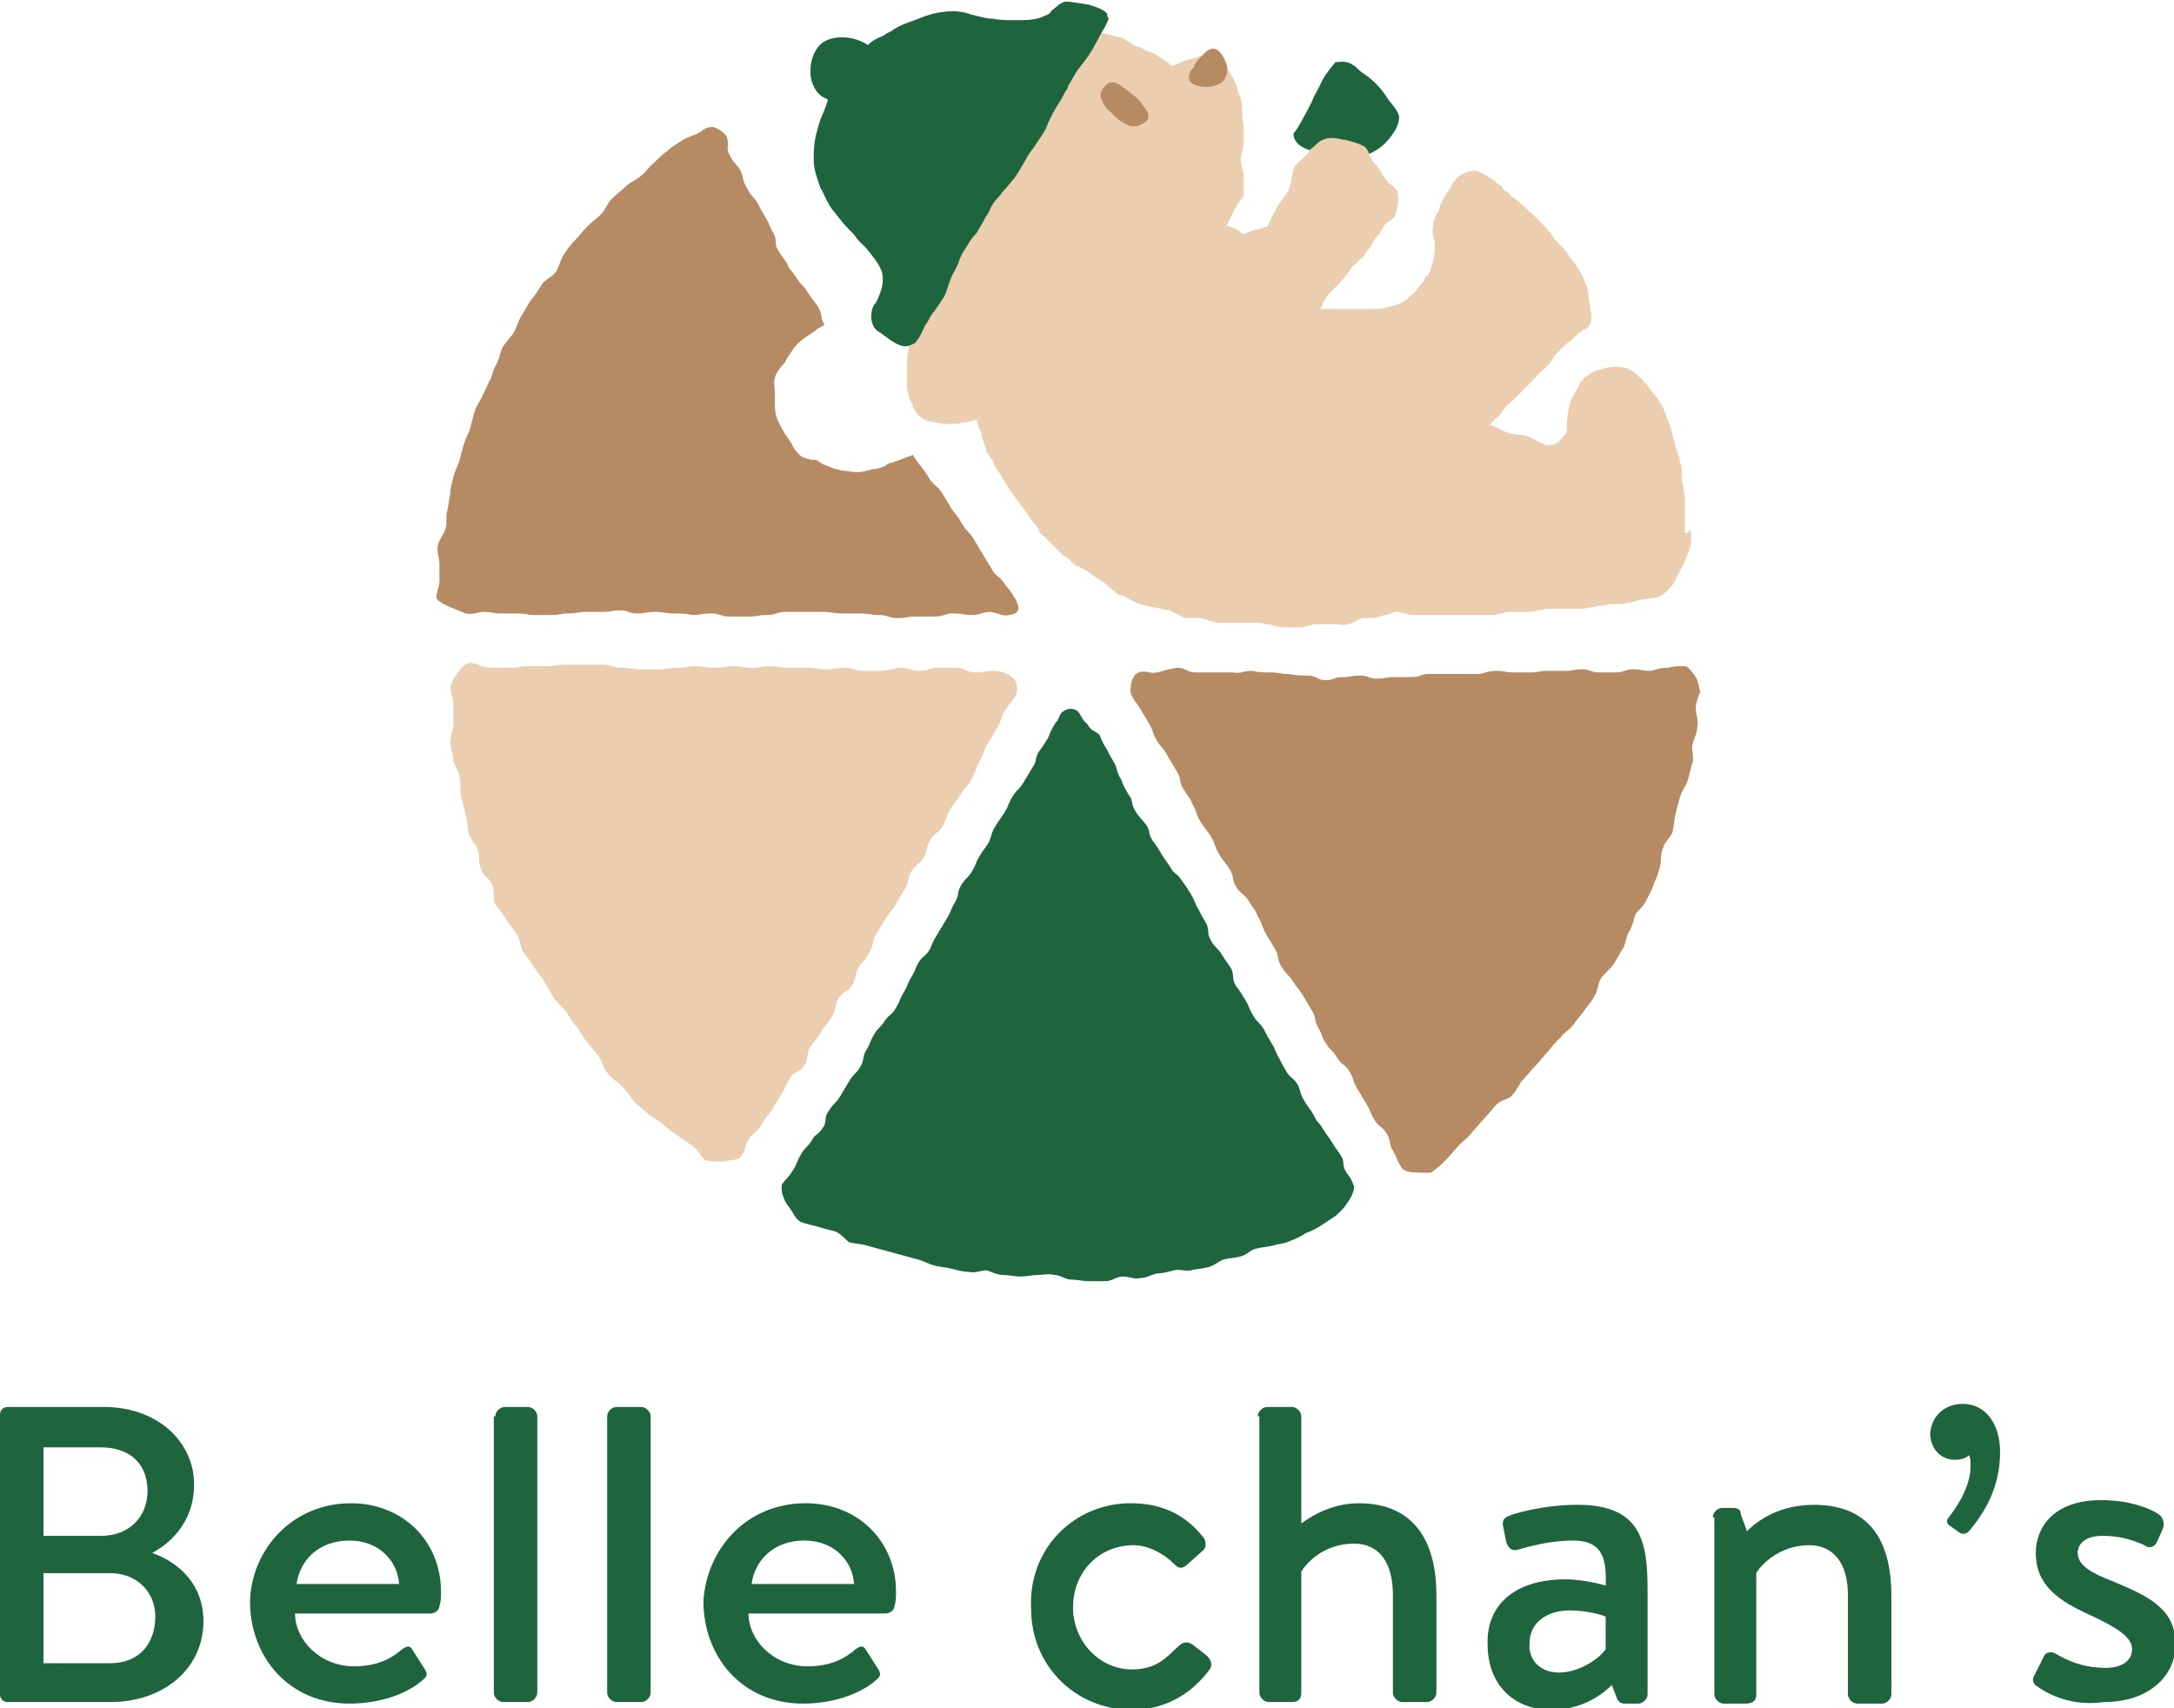 <?xml version="1.0" encoding="utf-8"?>
<!-- Generator: Adobe Illustrator 26.0.3, SVG Export Plug-In . SVG Version: 6.00 Build 0)  -->
<svg version="1.1" id="レイヤー_1" xmlns="http://www.w3.org/2000/svg" xmlns:xlink="http://www.w3.org/1999/xlink" x="0px"
	 y="0px" viewBox="0 0 140 110" style="enable-background:new 0 0 140 110;" xml:space="preserve">
<style type="text/css">
	.st0{fill:#1E643D;}
	.st1{fill:#EBCEB0;}
	.st2{fill:#B68A62;}
</style>
<g>
	<g>
		<path class="st0" d="M9.8,100c1.7,0.6,3.3,2,3.3,4.4c0,3-2.5,5.2-6,5.2H0.5c-0.3,0-0.5-0.2-0.5-0.5V91.1c0-0.3,0.2-0.5,0.5-0.5
			h6.2c3.4,0,5.8,2.2,5.8,5C12.5,97.7,11.3,99.2,9.8,100L9.8,100z M7.1,107.1c1.9,0,2.9-1.3,2.9-3c0-1.7-1.3-2.8-2.9-2.8H2.8v5.8
			H7.1z M6.5,98.9c1.8,0,3-1.2,3-2.9c0-1.8-1.2-2.8-3-2.8H2.8v5.7H6.5z"/>
		<path class="st0" d="M22.6,96.8c3.3,0,5.8,2.4,5.8,5.7c0,0.2,0,0.7-0.1,0.9c0,0.3-0.3,0.5-0.6,0.5H19c0,1.7,1.6,3.4,3.8,3.4
			c1.5,0,2.4-0.5,3.1-1.1c0.3-0.2,0.5-0.3,0.7,0.1l0.7,1.1c0.2,0.3,0.3,0.5-0.1,0.8c-0.9,0.8-2.6,1.5-4.7,1.5c-3.9,0-6.4-3-6.4-6.6
			C16.2,99.8,18.8,96.8,22.6,96.8z M25.7,102c-0.1-1.5-1.3-2.8-3.2-2.8c-2,0-3.2,1.3-3.4,2.8H25.7z"/>
		<path class="st0" d="M31.9,91.2c0-0.3,0.3-0.6,0.6-0.6H34c0.3,0,0.6,0.3,0.6,0.6V109c0,0.3-0.3,0.6-0.6,0.6h-1.6
			c-0.3,0-0.6-0.3-0.6-0.6V91.2z"/>
		<path class="st0" d="M39.1,91.2c0-0.3,0.3-0.6,0.6-0.6h1.6c0.3,0,0.6,0.3,0.6,0.6V109c0,0.3-0.3,0.6-0.6,0.6h-1.6
			c-0.3,0-0.6-0.3-0.6-0.6V91.2z"/>
		<path class="st0" d="M51.9,96.8c3.3,0,5.8,2.4,5.8,5.7c0,0.2,0,0.7-0.1,0.9c0,0.3-0.3,0.5-0.6,0.5h-8.8c0,1.7,1.6,3.4,3.8,3.4
			c1.5,0,2.4-0.5,3.1-1.1c0.3-0.2,0.5-0.3,0.7,0.1l0.7,1.1c0.2,0.3,0.3,0.5-0.1,0.8c-0.9,0.8-2.6,1.5-4.7,1.5c-3.9,0-6.4-3-6.4-6.6
			C45.5,99.8,48,96.8,51.9,96.8z M55,102c-0.1-1.5-1.3-2.8-3.2-2.8c-2,0-3.2,1.3-3.4,2.8H55z"/>
		<path class="st0" d="M72.8,96.8c2,0,3.5,0.7,4.7,2.2c0.2,0.3,0.2,0.7-0.1,0.9l-1,0.9c-0.4,0.3-0.6,0.1-0.8-0.1
			c-0.6-0.6-1.6-1.2-2.6-1.2c-2.2,0-3.9,1.7-3.9,4c0,2.2,1.7,4,3.8,4c1.7,0,2.3-0.9,3-1.5c0.3-0.3,0.6-0.3,0.9-0.1l0.9,0.7
			c0.3,0.3,0.4,0.6,0.2,0.9c-1.1,1.5-2.8,2.6-5,2.6c-3.6,0-6.5-2.8-6.5-6.5C66.2,99.7,69.2,96.8,72.8,96.8z"/>
		<path class="st0" d="M81,91.2c0-0.3,0.3-0.6,0.6-0.6h1.6c0.3,0,0.6,0.3,0.6,0.6v6.9c0.3-0.2,1.7-1.3,3.7-1.3c3.6,0,5,2.5,5,5.9
			v6.3c0,0.3-0.3,0.6-0.6,0.6h-1.6c-0.3,0-0.6-0.3-0.6-0.6v-6.3c0-2.1-0.9-3.3-2.5-3.3c-2,0-3.1,1.3-3.4,1.8v7.8
			c0,0.4-0.2,0.6-0.6,0.6h-1.5c-0.3,0-0.6-0.3-0.6-0.6V91.2z"/>
		<path class="st0" d="M100.8,101.7c1.3,0,2.6,0.4,2.6,0.4c0.1-2-0.4-2.9-2.1-2.9c-1.5,0-2.9,0.4-3.6,0.6c-0.4,0.1-0.6-0.2-0.7-0.5
			l-0.2-1c-0.1-0.4,0.1-0.6,0.4-0.7c0.2-0.1,2.1-0.7,4.4-0.7c4.1,0,4.5,2.4,4.5,5.5v6.7c0,0.3-0.3,0.6-0.6,0.6h-0.9
			c-0.2,0-0.4-0.1-0.5-0.4l-0.3-0.8c-0.7,0.7-2,1.6-3.9,1.6c-2.4,0-4.1-1.6-4.1-4.2C95.7,103.4,97.5,101.7,100.8,101.7z
			 M100.4,107.7c1.3,0,2.6-0.9,3-1.5v-2.1c-0.2-0.1-1.2-0.4-2.3-0.4c-1.5,0-2.6,0.8-2.6,2.1C98.4,106.8,99.1,107.7,100.4,107.7z"/>
		<path class="st0" d="M110.3,97.7c0-0.3,0.3-0.6,0.6-0.6h0.7c0.3,0,0.5,0.1,0.5,0.4l0.4,1.1c0.3-0.3,1.7-1.7,4.3-1.7
			c3.9,0,5,2.7,5,5.9v6.3c0,0.3-0.3,0.6-0.6,0.6h-1.6c-0.3,0-0.6-0.3-0.6-0.6v-6.4c0-2-0.9-3.2-2.5-3.2c-2,0-3.2,1.4-3.4,1.8v7.8
			c0,0.4-0.2,0.6-0.7,0.6h-1.4c-0.3,0-0.6-0.3-0.6-0.6V97.7z"/>
		<path class="st0" d="M126.4,90.4c1.4,0,2.4,1.2,2.4,3.1c0,2.3-1,3.9-2,5.1c-0.2,0.2-0.4,0.2-0.6,0.1l-0.7-0.5
			c-0.2-0.2-0.1-0.4,0-0.5c0.7-0.9,1.4-2.1,1.4-3.3c0-0.3,0-0.5-0.1-0.7c-0.2,0.2-0.5,0.3-0.9,0.3c-1,0-1.6-0.8-1.6-1.7
			C124.4,91.1,125.3,90.4,126.4,90.4z"/>
		<path class="st0" d="M131.2,108.6c-0.2-0.1-0.4-0.4-0.2-0.7l0.6-1.2c0.1-0.3,0.5-0.4,0.8-0.2c0.7,0.4,1.7,0.9,3.2,0.9
			c1.1,0,1.7-0.5,1.7-1.2c0-0.8-1-1.4-2.7-2.2c-2-0.9-3.5-1.9-3.5-4c0-1.6,1.1-3.4,4.2-3.4c1.8,0,3.1,0.5,3.7,0.9
			c0.3,0.2,0.4,0.6,0.3,0.9l-0.4,0.9c-0.2,0.4-0.6,0.4-0.8,0.2c-0.9-0.4-1.7-0.6-2.7-0.6c-1.1,0-1.6,0.5-1.6,1.1
			c0,0.8,0.9,1.3,2.2,1.8c2.4,1,4.1,1.8,4.1,4.1c0,2-1.7,3.7-4.6,3.7C133.4,109.9,131.9,109.1,131.2,108.6z"/>
	</g>
	<g>
		<path class="st0" d="M89.4,6.4c-0.1-0.1-0.1-0.2-0.2-0.3c-0.2-0.3-0.7-0.9-1.3-1.3c-0.3-0.2-0.4-0.3-0.6-0.5
			C87,4.1,86.8,3.9,86.1,4l-0.1,0l0,0c-0.5,0.6-0.8,1-1,1.5c-0.2,0.4-0.4,0.7-0.5,1c-0.1,0.2-0.2,0.4-0.3,0.6
			c-0.3,0.5-0.5,1-0.9,1.5l0,0l0,0.1c0.1,0.8,1.1,1,1.8,1.2l0.1,0c0.5,0.1,1.1,0.2,1.7,0.2c0.2,0,0.3,0,0.5,0c0.8-0.1,1.5-0.5,2-1.1
			c0.5-0.6,0.7-1,0.7-1.5C90,7.1,89.7,6.8,89.4,6.4z"/>
		<path class="st0" d="M70,46.6c-0.3-0.2-0.4-0.6-0.6-0.8c-0.4-0.3-0.8-0.1-0.9,0c-0.3,0.1-0.3,0.6-0.5,0.7c-0.3,0.5-0.3,0.5-0.5,1
			c-0.3,0.5-0.3,0.5-0.6,0.9c-0.3,0.5-0.1,0.6-0.4,1c-0.3,0.5-0.3,0.5-0.6,1c-0.3,0.5-0.4,0.4-0.7,0.9c-0.3,0.5-0.2,0.5-0.5,1
			c-0.3,0.5-0.3,0.4-0.6,0.9c-0.3,0.5-0.2,0.5-0.4,1c-0.3,0.5-0.3,0.4-0.6,0.9c-0.3,0.5-0.2,0.5-0.5,1c-0.3,0.5-0.4,0.4-0.7,0.9
			c-0.3,0.5-0.1,0.6-0.4,1.1c-0.3,0.5-0.2,0.5-0.5,1c-0.3,0.5-0.3,0.5-0.6,1c-0.3,0.5-0.3,0.5-0.5,1c-0.3,0.5-0.4,0.4-0.7,0.8
			c-0.3,0.5-0.2,0.5-0.5,1c-0.3,0.5-0.2,0.5-0.5,1c-0.3,0.5-0.2,0.5-0.5,1c-0.3,0.5-0.4,0.4-0.7,0.8c-0.3,0.5-0.4,0.4-0.7,0.9
			c-0.3,0.5-0.2,0.5-0.5,1c-0.3,0.5-0.1,0.6-0.4,1.1c-0.3,0.5-0.4,0.4-0.7,0.9c-0.3,0.5-0.3,0.5-0.6,1c-0.3,0.5-0.4,0.4-0.7,0.9
			C53,72,53.3,72.2,53,72.6c-0.3,0.5-0.5,0.4-0.7,0.8c-0.3,0.5-0.4,0.4-0.7,0.9c-0.3,0.5-0.2,0.5-0.5,1c-0.3,0.5-0.3,0.4-0.7,0.9
			c-0.1,0.1-0.1,0.6,0.1,1c0.1,0.3,0.3,0.5,0.5,0.8c0.2,0.4,0.4,0.6,0.6,0.7c0.3,0.1,0.7,0.2,1.1,0.3c0.3,0.1,0.7,0.2,1.1,0.3
			c0.3,0.1,0.6,0.5,0.9,0.7c0.4,0.1,0.8,0.1,1.1,0.2c0.4,0.1,0.7,0.2,1.1,0.3c0.4,0.1,0.7,0.2,1.1,0.3c0.4,0.1,0.7,0.2,1.1,0.3
			c0.4,0.1,0.7,0.3,1.1,0.4c0.4,0.1,0.7,0.1,1.1,0.2c0.4,0.1,0.7,0.2,1.1,0.2c0.4,0.1,0.8-0.1,1.1-0.1c0.4,0.1,0.7,0.3,1.1,0.3
			c0.4,0,0.7,0.1,1.1,0.1c0.4,0,0.8-0.1,1.1-0.1c0.4,0,0.7-0.1,1.1,0c0.4,0,0.7,0.3,1.1,0.3c0.4,0,0.7,0.1,1.1,0.1
			c0.4,0,0.7,0,1.1,0c0.4,0,0.7-0.3,1.1-0.3c0.4,0,0.8,0.2,1.1,0.1c0.4,0,0.7-0.2,1.1-0.3c0.4,0,0.7-0.1,1.1-0.2
			c0.4-0.1,0.8,0.1,1.1,0c0.4-0.1,0.7-0.1,1.1-0.2c0.4-0.1,0.7-0.4,1-0.5c0.4-0.1,0.8-0.1,1.1-0.2c0.4-0.1,0.6-0.4,1-0.5
			c0.4-0.1,0.7-0.1,1.1-0.2c0.3-0.1,0.7-0.1,1.1-0.3c0.3-0.1,0.7-0.3,1-0.5c0.3-0.1,0.7-0.3,1-0.5c0.3-0.2,0.6-0.4,0.9-0.6
			c0.1-0.1,0.5-0.4,0.8-0.9c0.3-0.4,0.4-0.8,0.4-1c-0.2-0.5-0.2-0.5-0.5-0.9c-0.3-0.5-0.1-0.6-0.3-1c-0.3-0.5-0.3-0.4-0.6-0.9
			c-0.3-0.5-0.3-0.4-0.6-0.9c-0.3-0.5-0.4-0.4-0.6-0.9c-0.3-0.5-0.3-0.4-0.6-0.9c-0.3-0.5-0.2-0.5-0.4-1c-0.3-0.5-0.4-0.4-0.7-0.8
			c-0.3-0.5-0.3-0.5-0.5-0.9c-0.3-0.5-0.2-0.5-0.5-1c-0.3-0.5-0.3-0.5-0.5-0.9c-0.3-0.5-0.4-0.4-0.7-0.9c-0.3-0.5-0.2-0.5-0.5-1
			c-0.3-0.5-0.3-0.5-0.6-0.9c-0.3-0.5-0.1-0.6-0.3-1.1c-0.3-0.5-0.3-0.4-0.6-0.9c-0.3-0.5-0.4-0.4-0.7-0.9c-0.3-0.5-0.1-0.6-0.3-1.1
			c-0.3-0.5-0.3-0.5-0.5-0.9c-0.3-0.5-0.2-0.5-0.5-1c-0.3-0.5-0.3-0.5-0.6-0.9c-0.3-0.5-0.5-0.4-0.7-0.8c-0.3-0.5-0.3-0.4-0.6-0.9
			c-0.3-0.5-0.3-0.5-0.6-0.9c-0.3-0.5-0.1-0.6-0.4-1s-0.4-0.4-0.7-0.9c-0.3-0.5-0.1-0.6-0.4-1c-0.3-0.5-0.3-0.5-0.5-1
			c-0.3-0.5-0.2-0.5-0.4-1c-0.3-0.5-0.3-0.5-0.5-0.9c-0.3-0.5-0.3-0.5-0.5-1C70.4,47,70.3,47.1,70,46.6z"/>
		<path class="st1" d="M64,43.2c-0.6,0-0.6,0.1-1.2,0.1c-0.6,0-0.6-0.3-1.2-0.3c-0.6,0-0.6,0-1.2,0c-0.6,0-0.6,0.2-1.2,0.2
			c-0.6,0-0.6-0.2-1.2-0.2c-0.6,0-0.6,0.2-1.2,0.2c-0.6,0-0.6,0-1.2,0c-0.6,0-0.6-0.2-1.2-0.2c-0.6,0-0.6,0.1-1.2,0.1
			c-0.6,0-0.6-0.1-1.2-0.1c-0.6,0-0.6,0-1.2,0c-0.6,0-0.6-0.1-1.2-0.1c-0.6,0-0.6,0.1-1.2,0.1c-0.6,0-0.6-0.1-1.2-0.1
			c-0.6,0-0.6,0.1-1.2,0.1c-0.6,0-0.6-0.1-1.2-0.1c-0.6,0-0.6,0.1-1.2,0.1c-0.6,0-0.6,0.1-1.2,0.1c-0.6,0-0.6,0-1.2,0
			c-0.6,0-0.6-0.1-1.2-0.1c-0.6,0-0.6-0.2-1.2-0.2c-0.6,0-0.6,0-1.2,0c-0.6,0-0.6,0-1.2,0c-0.6,0-0.6,0.1-1.2,0.1
			c-0.6,0-0.6,0-1.2,0c-0.6,0-0.6,0.1-1.2,0.1c-0.6,0-0.6,0-1.2,0c-0.6,0-0.6-0.2-1.2-0.3c-0.3-0.1-0.7,0.3-0.9,0.6
			c-0.3,0.3-0.4,0.7-0.5,0.9c0,0.4,0.2,0.8,0.2,1.2c0,0.4,0,0.8,0,1.2c0,0.4-0.2,0.8-0.2,1.2c0,0.4,0.2,0.8,0.2,1.2
			c0.1,0.4,0.4,0.7,0.4,1.1c0.1,0.4,0,0.8,0.1,1.2c0.1,0.4,0.2,0.8,0.3,1.2c0.1,0.4,0.1,0.8,0.2,1.2c0.1,0.4,0.5,0.7,0.6,1.1
			c0.1,0.4,0,0.8,0.2,1.2c0.1,0.4,0.6,0.6,0.7,1c0.2,0.4,0,0.9,0.2,1.2c0.2,0.4,0.5,0.6,0.7,1c0.2,0.3,0.5,0.7,0.7,1
			c0.2,0.3,0.2,0.8,0.4,1.1c0.2,0.3,0.5,0.6,0.7,1c0.2,0.3,0.5,0.6,0.7,1c0.2,0.3,0.4,0.7,0.6,1c0.2,0.3,0.6,0.6,0.8,0.9
			c0.2,0.3,0.4,0.7,0.7,1c0.2,0.3,0.4,0.7,0.7,1c0.2,0.3,0.5,0.6,0.7,0.9c0.2,0.3,0.3,0.8,0.6,1.1c0.3,0.3,0.6,0.5,0.9,0.8
			c0.3,0.3,0.5,0.6,0.7,0.9c0.3,0.3,0.6,0.5,0.9,0.8c0.3,0.3,0.7,0.4,1,0.7c0.3,0.3,0.6,0.5,0.9,0.7c0.3,0.2,0.6,0.4,1,0.7
			c0.3,0.2,0.5,0.6,0.8,0.9c0.2,0.1,0.7,0.1,1.1,0.1c0.5-0.1,1.1-0.1,1.2-0.3c0.4-0.5,0.2-0.6,0.5-1.1c0.3-0.5,0.5-0.4,0.8-0.9
			c0.3-0.5,0.3-0.5,0.7-1c0.3-0.5,0.3-0.5,0.6-1c0.3-0.5,0.3-0.6,0.6-1.1c0.3-0.5,0.6-0.3,0.9-0.8c0.3-0.5,0.1-0.7,0.4-1.2
			c0.3-0.5,0.4-0.4,0.7-1c0.3-0.5,0.4-0.4,0.7-1c0.3-0.5,0.1-0.6,0.4-1.1c0.3-0.5,0.6-0.4,0.9-0.9c0.3-0.5,0.1-0.6,0.4-1.1
			c0.3-0.5,0.4-0.4,0.7-1c0.3-0.5,0.1-0.6,0.4-1.1c0.3-0.5,0.3-0.5,0.6-1c0.3-0.5,0.4-0.5,0.7-1c0.3-0.5,0.3-0.5,0.6-1
			c0.3-0.5,0.1-0.6,0.4-1.1c0.3-0.5,0.5-0.4,0.8-0.9c0.3-0.5,0.1-0.6,0.4-1.1c0.3-0.5,0.5-0.4,0.8-0.9c0.3-0.5,0.2-0.6,0.5-1.1
			c0.3-0.5,0.4-0.5,0.7-1c0.3-0.5,0.4-0.4,0.7-1c0.3-0.5,0.2-0.6,0.5-1.1c0.3-0.5,0.2-0.6,0.5-1.1c0.3-0.5,0.3-0.5,0.6-1
			c0.3-0.5,0.2-0.6,0.5-1.1s0.4-0.5,0.7-1c0.2-0.4,0.1-0.8-0.1-1.1C64.8,43.3,64.4,43.2,64,43.2z"/>
		<path class="st2" d="M74,43.3c-0.3-0.1-0.8-0.1-1,0.3c-0.2,0.3-0.2,0.7-0.2,1c0.2,0.5,0.3,0.5,0.6,1c0.3,0.5,0.3,0.5,0.6,1
			c0.3,0.5,0.2,0.6,0.5,1.1c0.3,0.5,0.4,0.4,0.7,1c0.3,0.5,0.3,0.5,0.6,1c0.3,0.5,0.1,0.6,0.4,1.1c0.3,0.5,0.4,0.5,0.6,1
			c0.3,0.5,0.2,0.6,0.5,1.1c0.3,0.5,0.4,0.5,0.7,1c0.3,0.5,0.2,0.6,0.5,1.1c0.3,0.5,0.4,0.5,0.7,1c0.3,0.5,0.1,0.6,0.4,1.1
			c0.3,0.5,0.5,0.4,0.8,0.9c0.3,0.5,0.4,0.5,0.6,1c0.3,0.5,0.2,0.5,0.5,1.1c0.3,0.5,0.3,0.5,0.6,1s0.1,0.6,0.4,1.1
			c0.3,0.5,0.4,0.5,0.7,0.9c0.3,0.5,0.4,0.5,0.7,1c0.3,0.5,0.3,0.5,0.6,1c0.3,0.5,0.1,0.6,0.4,1.1c0.3,0.5,0.2,0.6,0.5,1
			c0.3,0.5,0.4,0.4,0.7,0.9c0.3,0.5,0.5,0.4,0.8,0.9c0.3,0.5,0.2,0.6,0.5,1.1c0.3,0.5,0.3,0.5,0.6,1c0.3,0.5,0.2,0.5,0.5,1
			c0.3,0.5,0.5,0.4,0.8,0.9c0.3,0.5,0.1,0.6,0.4,1.1s0.2,0.5,0.5,1c0.1,0.3,0.6,0.4,1,0.4c0.4,0,1,0.1,1.1-0.1
			c0.3-0.2,0.6-0.5,0.9-0.8c0.3-0.3,0.5-0.6,0.8-0.9c0.3-0.3,0.6-0.5,0.8-0.8c0.3-0.3,0.5-0.6,0.8-0.9c0.3-0.3,0.5-0.6,0.8-0.9
			c0.3-0.3,0.8-0.3,1-0.6c0.3-0.3,0.4-0.7,0.7-1c0.3-0.3,0.5-0.6,0.8-0.9c0.3-0.3,0.5-0.6,0.8-0.9c0.2-0.3,0.5-0.6,0.8-0.9
			c0.2-0.3,0.6-0.5,0.8-0.8c0.2-0.3,0.5-0.6,0.7-0.9c0.2-0.3,0.5-0.6,0.7-1c0.2-0.3,0.2-0.8,0.4-1.1c0.2-0.3,0.6-0.6,0.8-0.9
			c0.2-0.3,0.4-0.7,0.6-1c0.2-0.3,0.2-0.8,0.4-1.1c0.2-0.3,0.3-0.7,0.4-1.1c0.2-0.3,0.6-0.6,0.7-0.9c0.2-0.4,0.4-0.7,0.5-1.1
			c0.2-0.4,0.3-0.7,0.4-1.1c0.1-0.4,0-0.8,0.2-1.2c0.1-0.4,0.5-0.7,0.6-1c0.1-0.4,0.1-0.8,0.2-1.2c0.1-0.4,0.2-0.8,0.3-1.1
			c0.1-0.4,0.4-0.7,0.5-1.1c0.1-0.4,0.2-0.8,0.3-1.1c0.1-0.4-0.1-0.8,0-1.2c0.1-0.4,0.3-0.7,0.3-1.1c0.1-0.4-0.1-0.8-0.1-1.2
			c0-0.4,0.2-0.8,0.3-1.1c-0.1-0.1-0.1-0.6-0.3-0.9c-0.2-0.3-0.5-0.7-0.7-0.7c-0.6,0-0.6,0-1.1,0.1c-0.6,0-0.6,0.1-1.1,0.2
			c-0.6,0-0.6-0.1-1.1-0.1c-0.6,0-0.6,0.2-1.1,0.2c-0.6,0-0.6,0-1.1,0c-0.6,0-0.6-0.2-1.1-0.2c-0.6,0-0.6,0.1-1.1,0.1
			c-0.6,0-0.6,0-1.1,0c-0.6,0-0.6,0.1-1.1,0.1c-0.6,0-0.6,0-1.1,0c-0.6,0-0.6-0.1-1.1-0.1c-0.6,0-0.6,0.1-1.1,0.2
			c-0.6,0-0.6,0-1.1,0c-0.6,0-0.6,0-1.1,0s-0.6,0-1.1,0s-0.5,0.2-1.1,0.2c-0.6,0-0.6,0-1.1,0c-0.6,0-0.6,0.1-1.1,0.1
			c-0.6,0-0.6-0.2-1.1-0.2c-0.6,0-0.6,0.1-1.1,0.1c-0.6,0-0.6,0.2-1.1,0.2c-0.6,0-0.6-0.3-1.2-0.3c-0.6,0-0.6,0-1.2-0.1
			c-0.6,0-0.6-0.1-1.2-0.1c-0.6,0-0.6,0-1.2-0.1c-0.6,0-0.6,0.2-1.2,0.1c-0.6,0-0.6,0-1.2,0c-0.6,0-0.6,0-1.2,0
			c-0.6,0-0.6-0.3-1.2-0.3C74.6,43.2,74.6,43.4,74,43.3z"/>
		<path class="st1" d="M108.5,34.2l0-0.2c0-0.3,0-0.6,0-0.9c0-0.1,0-0.2,0-0.3c0-0.3,0-0.5,0-0.8c0-0.2-0.1-0.4-0.1-0.6
			c0-0.2-0.1-0.3-0.1-0.5c0-0.2,0-0.3,0-0.5c0-0.2,0-0.4-0.1-0.6c0-0.2-0.1-0.5-0.2-0.7c0-0.1-0.1-0.3-0.1-0.4
			c0-0.1-0.1-0.2-0.1-0.3c-0.1-0.3-0.1-0.5-0.2-0.8c-0.1-0.3-0.2-0.5-0.3-0.8c0-0.1-0.1-0.2-0.1-0.3c-0.1-0.3-0.3-0.6-0.5-0.9
			l-0.1-0.1c-0.3-0.4-0.5-0.7-0.8-1l-0.1-0.1c-0.3-0.3-0.6-0.6-1-0.7c-0.4-0.1-0.9-0.1-1.3,0c-0.4,0.1-0.8,0.2-1.2,0.5
			c-0.3,0.2-0.5,0.5-0.6,0.8c-0.1,0.1-0.1,0.2-0.2,0.3c-0.2,0.4-0.4,0.8-0.4,1.2c-0.1,0.4-0.1,0.9-0.1,1.3c-0.1,0.2-0.4,0.5-0.6,0.7
			c-0.3,0.2-0.7,0.2-0.9,0.1c-0.1-0.1-0.3-0.1-0.4-0.2c-0.2-0.1-0.4-0.2-0.6-0.3c-0.2-0.1-0.4-0.1-0.6-0.1c-0.2,0-0.4-0.1-0.6-0.1
			c-0.2-0.1-0.3-0.1-0.5-0.2c-0.2-0.1-0.4-0.2-0.6-0.3c-0.1,0-0.1,0-0.2,0c0,0,0.1-0.1,0.1-0.1c0.1-0.1,0.2-0.3,0.4-0.4
			c0.1-0.1,0.3-0.3,0.4-0.5c0.1-0.1,0.2-0.3,0.4-0.4c0.1-0.1,0.3-0.3,0.4-0.4c0.1-0.1,0.3-0.3,0.4-0.4c0.1-0.1,0.3-0.3,0.4-0.4
			c0.1-0.1,0.3-0.3,0.4-0.4c0.2-0.2,0.3-0.4,0.5-0.5l0.3-0.3c0.2-0.2,0.3-0.3,0.4-0.5c0.1-0.2,0.2-0.3,0.3-0.4
			c0.2-0.2,0.3-0.3,0.5-0.5c0.1-0.1,0.3-0.2,0.4-0.3c0.3-0.3,0.5-0.5,0.7-0.6c0.1-0.1,0.1-0.1,0.2-0.1c0.5-0.3,0.4-0.9,0.3-1.4
			l0-0.1c-0.1-0.4-0.1-0.8-0.2-1.2l-0.1-0.2c-0.1-0.3-0.2-0.6-0.4-0.9c-0.1-0.2-0.3-0.4-0.4-0.6c-0.1-0.1-0.2-0.2-0.3-0.4
			c-0.1-0.2-0.3-0.4-0.5-0.6c-0.1-0.1-0.2-0.2-0.3-0.3c-0.1-0.1-0.2-0.2-0.2-0.3c-0.2-0.2-0.3-0.4-0.5-0.6c-0.2-0.2-0.4-0.4-0.6-0.6
			c-0.1-0.1-0.1-0.1-0.2-0.2l-0.1-0.1c-0.3-0.2-0.5-0.5-0.8-0.7c-0.2-0.2-0.4-0.3-0.6-0.5c-0.1-0.1-0.2-0.2-0.3-0.2L96.7,12
			c-0.3-0.2-0.5-0.4-0.8-0.6l0,0c-0.4-0.2-0.7-0.4-1-0.4c-0.4,0-0.8,0.2-1.1,0.5c-0.2,0.2-0.3,0.4-0.4,0.6c-0.1,0.1-0.1,0.2-0.2,0.3
			c-0.2,0.3-0.4,0.6-0.5,1c0,0.1-0.1,0.3-0.2,0.4c-0.1,0.2-0.2,0.5-0.2,0.7c-0.1,0.4,0,0.8,0.1,1.1c0,0.3,0,0.8-0.1,1.2
			c-0.1,0.2-0.2,1-0.5,1l0,0l0,0c-0.1,0.4-0.4,0.6-0.6,0.9l0,0c-0.3,0.3-0.6,0.6-0.8,0.7c-0.3,0.2-0.7,0.3-1.1,0.4
			c-0.3,0.1-0.6,0.1-0.9,0.1l-0.2,0c-0.4,0-0.7,0-1.1,0l-0.1,0c-0.4,0-0.8,0-1.1,0l-0.3,0c-0.2,0-0.4,0-0.6,0c0,0,0,0,0,0
			c0.1-0.1,0.2-0.3,0.2-0.4c0.1-0.2,0.2-0.3,0.3-0.5c0.1-0.1,0.3-0.3,0.4-0.4c0.1-0.1,0.3-0.3,0.4-0.4c0.1-0.2,0.3-0.3,0.4-0.5
			c0.1-0.1,0.2-0.3,0.3-0.4c0.1-0.2,0.3-0.3,0.4-0.4c0.1-0.1,0.3-0.3,0.4-0.4c0.2-0.3,0.4-0.5,0.5-0.7c0.1-0.1,0.1-0.2,0.1-0.2
			c0.1-0.2,0.2-0.3,0.4-0.5c0.1-0.2,0.2-0.3,0.3-0.5c0.1-0.2,0.3-0.3,0.4-0.4c0.2-0.1,0.4-0.3,0.4-0.5c0.1-0.4,0.2-0.9,0.1-1.3
			c0-0.2-0.2-0.3-0.4-0.5c-0.2-0.1-0.3-0.3-0.4-0.4c-0.1-0.1-0.1-0.2-0.2-0.3c-0.1-0.2-0.3-0.5-0.5-0.7c-0.1-0.1-0.2-0.3-0.3-0.5
			c-0.1-0.3-0.2-0.5-0.4-0.6c-0.4-0.2-0.8-0.3-1.2-0.4l-0.1,0c-0.4-0.1-0.9-0.2-1.3,0c-0.3,0.1-0.5,0.4-0.8,0.6
			c-0.1,0.1-0.1,0.2-0.2,0.3c-0.1,0.1-0.2,0.2-0.3,0.3c-0.2,0.2-0.5,0.4-0.6,0.7c0,0.1-0.1,0.3-0.1,0.4c0,0.3-0.1,0.6-0.2,0.9
			c-0.1,0.2-0.2,0.4-0.4,0.6c-0.1,0.2-0.3,0.4-0.4,0.6c-0.1,0.3-0.3,0.5-0.4,0.8c-0.1,0.2-0.2,0.4-0.2,0.4c-0.1,0-0.3,0.1-0.4,0.1
			c-0.2,0.1-0.5,0.1-0.7,0.2c-0.1,0.1-0.3,0.1-0.4,0.2C80,15,79.9,15,79.7,14.8c-0.2-0.1-0.4-0.2-0.5-0.2c-0.1,0-0.2-0.1-0.2-0.1
			c0.1-0.2,0.2-0.4,0.3-0.6c0.1-0.1,0.1-0.3,0.2-0.4c0.1-0.2,0.2-0.4,0.3-0.5c0.2-0.2,0.3-0.4,0.3-0.5c0-0.3,0-0.4,0-0.5
			c0-0.1,0-0.3,0-0.6c0-0.2,0-0.3-0.1-0.5c0-0.2-0.1-0.4-0.1-0.6c0-0.2,0-0.3,0.1-0.5c0-0.2,0.1-0.4,0.1-0.6c0-0.1,0-0.3,0-0.4
			c0-0.2,0-0.4,0-0.7C80,7.7,80,7.5,80,7.2c0-0.1,0-0.2,0-0.3c0-0.3-0.1-0.6-0.2-0.8c0-0.1-0.1-0.2-0.1-0.3c0-0.1-0.2-0.7-0.5-1.1
			c-0.3-0.4-0.5-0.8-0.6-1c-0.2-0.4-0.7-0.3-1.2-0.1c-0.1,0-0.2,0-0.3,0.1c-0.3,0.1-0.5,0.1-0.8,0.2l-0.2,0.1
			c-0.3,0.1-0.6,0.3-0.7,0.2c-0.3-0.3-0.7-0.5-1-0.7c-0.2-0.1-0.5-0.2-0.7-0.3C73.5,3.1,73.3,3,73.2,3c-0.2-0.1-0.3-0.2-0.5-0.3
			c-0.2-0.1-0.4-0.3-0.6-0.3c-0.4-0.1-0.8-0.2-1.2-0.3c-0.4-0.1-0.8-0.2-1.2-0.2c-0.2,0-0.5,0-0.7-0.1c-0.2,0-0.4,0-0.6,0l-0.1,0
			c-0.3-0.1-0.7-0.1-1.1-0.1c-0.2,0-0.5,0.1-0.7,0.2c-0.1,0-0.3,0.1-0.4,0.1c-0.3,0.1-0.5,0.2-0.8,0.3c-0.1,0-0.2,0.1-0.3,0.1
			c-0.3,0.1-0.7,0.3-1,0.5C63.9,2.9,63.8,3,63.7,3c-0.2,0.1-0.5,0.2-0.7,0.3c-0.2,0.1-0.4,0.3-0.5,0.4c-0.1,0.1-0.3,0.2-0.4,0.3
			c-0.1,0.1-0.2,0.2-0.3,0.2c-0.2,0.1-0.4,0.3-0.6,0.4C61,4.9,60.8,5,60.6,5.2c-0.1,0.1-0.2,0.2-0.3,0.3c-0.2,0.2-0.5,0.5-0.7,0.9
			c-0.1,0.3-0.2,0.6-0.4,0.9l0,0.1C59.1,7.7,59,8,58.9,8.2l-0.1,0.2c-0.1,0.2-0.1,0.4-0.1,0.6c0,0.2,0,0.3-0.1,0.5
			c0,0.2-0.1,0.3-0.2,0.5c-0.1,0.2-0.2,0.4-0.2,0.6c0,0.2,0,0.4,0,0.6c0,0.2,0,0.3,0,0.5c0,0.2,0,0.5-0.1,0.7c0,0.1,0,0.1,0,0.2
			c-0.1,0.1-0.2,0.2-0.3,0.3c-0.2,0.3-0.3,0.7-0.3,1.1c-0.1,0.4,0,0.8,0.1,1.1c0.1,0.3,0.3,0.7,0.5,1c0.1,0.1,0.1,0.4,0.2,0.7
			c0,0.1,0,0.2,0.1,0.3c0,0.1,0.1,0.3,0.1,0.4c0.1,0.2,0.1,0.4,0.2,0.6c0,0.2,0.1,0.4,0.1,0.7c0,0.1,0,0.3,0,0.4
			c0,0.3,0.1,0.9,0.1,1l0,0c-0.1,0.4-0.2,0.8-0.3,1.2c-0.1,0.3-0.1,0.6-0.1,0.8c0,0.1,0,0.3,0,0.4c-0.1,0.4-0.1,0.8-0.1,1.2
			c0,0.2,0,0.3,0,0.4c0,0.3,0,0.5,0,0.8c0.1,0.4,0.2,0.8,0.4,1.1l0,0.1c0.2,0.4,0.4,0.7,0.9,0.9c0.4,0.1,0.7,0.1,1,0.2l0.1,0
			c0.1,0,0.3,0,0.4,0c0.3,0,0.5,0,0.8-0.1c0.3,0,0.6-0.1,0.9-0.2c0,0,0,0,0,0.1c0.1,0.2,0.1,0.4,0.2,0.6c0.1,0.1,0.1,0.2,0.1,0.4
			c0.1,0.3,0.2,0.5,0.3,0.8l0,0.1c0.1,0.2,0.2,0.3,0.3,0.5c0.1,0.1,0.2,0.2,0.2,0.4c0.1,0.2,0.2,0.3,0.3,0.5
			c0.1,0.1,0.2,0.2,0.2,0.3l0,0c0.2,0.3,0.3,0.5,0.5,0.8c0.2,0.3,0.4,0.6,0.6,0.8c0.1,0.2,0.3,0.4,0.5,0.7l0,0
			c0.1,0.1,0.1,0.2,0.2,0.3c0.1,0.2,0.2,0.3,0.4,0.5c0.1,0.1,0.2,0.2,0.2,0.4c0.1,0.2,0.3,0.3,0.4,0.4l0.1,0.1
			c0.2,0.2,0.4,0.4,0.6,0.6c0.2,0.2,0.3,0.3,0.4,0.4c0.1,0.1,0.2,0.1,0.3,0.2c0.3,0.2,0.5,0.6,0.8,0.6c0.2,0.1,0.4,0.2,0.7,0.4
			l0.1,0.1c0.1,0.1,0.2,0.1,0.3,0.2c0.2,0.1,0.3,0.2,0.5,0.3c0.1,0.1,0.2,0.2,0.3,0.3c0.1,0.1,0.4,0.3,0.5,0.4
			c0.2,0.2,0.4,0.1,0.7,0.3c0.3,0.2,0.6,0.3,0.8,0.4c0.3,0.1,1.4,0.3,1.9,0.4c0.1,0,0.2,0.1,0.4,0.2c0.2,0.1,0.4,0.2,0.6,0.3
			c0.2,0,0.4,0,0.5,0c0.2,0,0.3,0,0.5,0c0.1,0,0.3,0.1,0.4,0.1c0.2,0.1,0.4,0.1,0.6,0.2c0.2,0,0.4,0,0.6,0c0.2,0,0.3,0,0.5,0
			c0.2,0,0.4,0,0.6,0c0.2,0,0.3,0,0.5,0c0.1,0,0.3,0,0.4,0c0.2,0,0.4,0,0.6,0.1c0.2,0,0.3,0,0.5,0.1c0.2,0,0.4,0.1,0.6,0.1
			c0.2,0,0.5,0,0.7,0c0.1,0,0.2,0,0.3,0c0.2,0,0.4,0,0.6-0.1c0.2,0,0.3-0.1,0.5-0.1c0.2,0,0.3,0,0.5,0c0.2,0,0.4,0,0.5,0
			c0.2,0,0.3,0,0.5,0c0.2,0,0.4,0.1,0.5,0c0.2,0,0.4-0.1,0.6-0.2c0.1-0.1,0.3-0.1,0.4-0.2c0.2,0,0.3,0,0.5,0c0.2,0,0.4,0,0.6-0.1
			c0.1,0,0.3-0.1,0.4-0.1c0.2,0,0.4-0.1,0.6-0.2c0,0,0,0,0.1,0c0,0,0,0,0.1,0c0.2,0,0.3,0.1,0.5,0.1c0.2,0.1,0.4,0.1,0.7,0.1
			c0.2,0,0.4,0,0.7,0c0.2,0,0.3,0,0.5,0c0.2,0,0.3,0,0.5,0c0.2,0,0.4,0,0.7,0c0,0,0,0,0,0c0.2,0,0.4,0,0.6,0c0.2,0,0.4,0,0.6,0
			c0.2,0,0.4,0,0.6,0c0.2,0,0.4,0,0.6,0c0.2,0,0.4,0,0.6-0.1c0.2,0,0.4-0.1,0.6-0.1c0.2,0,0.4,0,0.6,0c0.2,0,0.4,0,0.6,0
			c0.2,0,0.4,0,0.6-0.1c0.2,0,0.3,0,0.5-0.1c0.2,0,0.4,0,0.6,0c0.2,0,0.4,0,0.6,0c0.2,0,0.4,0,0.6,0c0.2,0,0.4,0,0.6,0
			c0.2,0,0.4-0.1,0.6-0.1c0.2,0,0.4-0.1,0.5-0.1c0.2,0,0.4,0,0.6-0.1c0.2,0,0.4,0,0.6,0c0.2,0,0.4,0,0.6-0.1c0.2,0,0.4,0,0.5-0.1
			l0.5-0.1c0.3,0,0.5-0.1,0.7-0.1c0.4,0,0.7-0.3,1-0.6l0,0c0.2-0.2,0.4-0.5,0.5-0.8l0.1-0.2c0.2-0.3,0.3-0.6,0.5-1
			c0-0.1,0.1-0.2,0.1-0.3c0.1-0.2,0.2-0.5,0.2-0.8c0-0.2,0-0.5,0-0.7C108.5,34.5,108.5,34.3,108.5,34.2z"/>
		<path class="st0" d="M71.3,0.9c-0.1-0.2-0.5-0.4-1.2-0.6c0,0-1.2-0.2-1.4-0.2c-0.4,0-0.7,0.4-1,0.6C67.6,0.9,67.4,1,67.3,1l0,0
			l0,0c-0.3,0.2-0.9,0.3-1.6,0.3c-0.1,0-0.3,0-0.4,0c-0.4,0-0.9,0-1.4-0.1l-0.2,0c-0.5-0.1-1-0.2-1.6-0.4l0,0c-0.5-0.1-1-0.1-1.6,0
			c-0.6,0.1-1.1,0.3-1.6,0.5c-0.6,0.2-1.1,0.4-1.5,0.7c-0.2,0.1-0.4,0.2-0.5,0.3c-0.3,0.1-0.7,0.3-0.9,0.5c0,0-0.1,0.1-0.1,0.1
			c-0.3-0.2-0.6-0.3-0.9-0.4c-0.8-0.2-1.6-0.1-2.1,0.3c-0.8,0.7-0.8,2-0.6,2.5c0.2,0.6,0.5,0.9,1,1.1c0,0.2-0.1,0.3-0.1,0.4
			c-0.1,0.2-0.1,0.3-0.2,0.5c-0.2,0.4-0.3,0.8-0.4,1.2c-0.2,0.7-0.2,1.3-0.2,1.8c0,0.6,0.2,1.1,0.4,1.7c0,0.1,0.1,0.2,0.1,0.2
			c0.2,0.4,0.4,0.9,0.7,1.3c0.2,0.2,0.5,0.7,1.1,1.3c0.2,0.2,0.4,0.4,0.5,0.6c0.2,0.2,0.4,0.4,0.6,0.6c0.4,0.5,0.8,1,0.9,1.3
			c0.2,0.3,0.2,1,0,1.5c-0.1,0.3-0.2,0.5-0.3,0.7c-0.2,0.2-0.3,0.5-0.3,1c0.1,0.7,0.4,0.8,0.7,1c0.1,0.1,0.3,0.2,0.4,0.3
			c0.4,0.3,0.8,0.5,1.1,0.5c0.2,0,0.4-0.1,0.6-0.2c0.2-0.2,0.4-0.5,0.6-1c0.1-0.2,0.2-0.3,0.3-0.5c0.1-0.2,0.2-0.4,0.4-0.6
			c0.2-0.3,0.4-0.6,0.6-0.9c0.1-0.2,0.2-0.5,0.3-0.8c0.1-0.3,0.2-0.6,0.4-0.9c0.1-0.2,0.2-0.4,0.3-0.7c0.1-0.3,0.3-0.6,0.5-0.9
			c0.1-0.2,0.3-0.5,0.5-0.7c0.2-0.2,0.3-0.5,0.5-0.8c0.1-0.2,0.2-0.4,0.3-0.5c0.2-0.4,0.3-0.7,0.6-1c0.2-0.2,0.3-0.4,0.5-0.6
			c0.2-0.2,0.4-0.5,0.6-0.7c0.3-0.4,0.5-0.8,0.8-1.3l0.1-0.2c0.1-0.1,0.2-0.3,0.3-0.4c0.2-0.3,0.4-0.6,0.6-0.9
			c0.2-0.3,0.3-0.5,0.4-0.8c0.1-0.2,0.2-0.4,0.3-0.6c0.2-0.4,0.5-0.8,0.7-1.2l0.1-0.2c0.1-0.1,0.2-0.3,0.2-0.4
			c0.2-0.3,0.4-0.7,0.6-1c0.4-0.5,0.8-1,1.1-1.6c0.2-0.3,0.3-0.6,0.5-0.9c0.2-0.3,0.3-0.6,0.4-0.8C71.3,1.1,71.3,1,71.3,0.9z"/>
		<g>
			<path class="st2" d="M65.4,38.6c-0.3-0.5-0.3-0.5-0.7-1c-0.3-0.5-0.5-0.4-0.8-0.9c-0.3-0.5-0.3-0.5-0.6-1c-0.3-0.5-0.3-0.5-0.6-1
				c-0.3-0.5-0.4-0.4-0.7-0.9c-0.3-0.5-0.3-0.5-0.7-1c-0.3-0.5-0.3-0.5-0.6-1c-0.3-0.5-0.4-0.4-0.8-0.9c-0.3-0.5-0.3-0.5-0.7-1
				c-0.2-0.3-0.3-0.4-0.4-0.6c-0.1,0-0.2,0.1-0.3,0.1c-0.3,0.1-0.5,0.2-0.8,0.3c-0.1,0-0.2,0.1-0.3,0.1c-0.1,0-0.3,0.1-0.4,0.2
				c-0.2,0.1-0.5,0.2-0.7,0.2c-0.2,0-0.3,0.1-0.5,0.1c-0.2,0.1-0.5,0.1-0.7,0.1c0,0,0,0,0,0c-0.3,0-0.6-0.1-0.9-0.1
				c-0.1,0-0.2-0.1-0.4-0.1c-0.3-0.1-0.5-0.2-0.8-0.3c-0.1-0.1-0.2-0.1-0.3-0.2c-0.1-0.1-0.3-0.1-0.5-0.1c-0.3-0.1-0.5-0.1-0.7-0.3
				c-0.2-0.2-0.4-0.4-0.5-0.7c-0.1-0.1-0.1-0.2-0.2-0.3c-0.3-0.4-0.5-0.8-0.7-1.2c-0.2-0.4-0.2-0.9-0.2-1.3l0-0.1c0-0.1,0-0.2,0-0.4
				c0-0.3-0.1-0.7,0-1c0.1-0.3,0.3-0.6,0.5-0.8c0.1-0.1,0.2-0.2,0.2-0.3c0.1-0.1,0.1-0.2,0.2-0.3c0.2-0.3,0.3-0.5,0.6-0.8
				c0.2-0.2,0.5-0.4,0.8-0.6c0.1-0.1,0.2-0.1,0.3-0.2c0.1-0.1,0.2-0.2,0.3-0.2c0.1-0.1,0.2-0.1,0.3-0.2c-0.3-0.4-0.1-0.6-0.4-1.1
				c-0.3-0.5-0.4-0.5-0.7-1c-0.3-0.5-0.4-0.4-0.7-0.9c-0.3-0.5-0.4-0.4-0.6-0.9c-0.3-0.5-0.3-0.4-0.6-0.9c-0.3-0.5,0-0.6-0.3-1.1
				c-0.3-0.5-0.2-0.5-0.5-1c-0.3-0.5-0.3-0.5-0.5-0.9c-0.3-0.5-0.4-0.4-0.7-1c-0.3-0.5-0.2-0.6-0.4-1.1c-0.3-0.5-0.4-0.4-0.7-1
				c-0.3-0.5,0-0.6-0.2-1.2c-0.1-0.2-0.5-0.5-0.8-0.6c-0.3-0.1-0.7,0.1-0.9,0.3c-0.3,0.2-0.8,0.3-1.1,0.5c-0.3,0.2-0.7,0.4-1,0.7
				c-0.3,0.2-0.6,0.5-0.9,0.8c-0.3,0.2-0.5,0.6-0.8,0.8c-0.3,0.3-0.7,0.4-1,0.7c-0.3,0.3-0.6,0.5-0.9,0.8c-0.3,0.3-0.4,0.7-0.7,1
				c-0.3,0.3-0.6,0.5-0.9,0.8c-0.3,0.3-0.5,0.6-0.8,0.9c-0.3,0.3-0.5,0.6-0.7,0.9c-0.2,0.3-0.3,0.8-0.5,1.1
				c-0.2,0.3-0.7,0.5-0.9,0.8c-0.2,0.3-0.4,0.7-0.7,1c-0.2,0.3-0.4,0.7-0.6,1c-0.2,0.3-0.3,0.7-0.5,1.1c-0.2,0.3-0.5,0.6-0.7,0.9
				c-0.2,0.3-0.2,0.7-0.4,1.1c-0.2,0.3-0.3,0.7-0.4,1c-0.2,0.3-0.3,0.7-0.5,1c-0.1,0.3-0.4,0.7-0.5,1c-0.1,0.3-0.2,0.7-0.3,1.1
				c-0.1,0.4-0.3,0.7-0.4,1c-0.1,0.4-0.2,0.7-0.3,1.1c-0.1,0.4-0.3,0.7-0.4,1.1c-0.1,0.4-0.2,0.7-0.2,1.1c-0.1,0.4-0.1,0.7-0.2,1.1
				c-0.1,0.4,0,0.8-0.1,1.1c-0.1,0.4-0.4,0.7-0.5,1.1c-0.1,0.4,0.1,0.8,0.1,1.2c0,0.4,0,0.8,0,1.1c0,0.4-0.2,0.7-0.2,1.1
				c0,0.1,0.4,0.4,0.9,0.6c0.3,0.1,0.7,0.3,1,0.4c0.4,0.1,0.9-0.1,1.1-0.1c0.6,0,0.6,0.1,1.1,0.1c0.6,0,0.6,0,1.1,0
				c0.6,0,0.6,0.1,1.1,0.1c0.6,0,0.6,0,1.1,0c0.6,0,0.6-0.1,1.1-0.1c0.6,0,0.6-0.1,1.1-0.1c0.6,0,0.6,0,1.1,0c0.6,0,0.6-0.1,1.1-0.1
				c0.6,0,0.6,0.2,1.1,0.2c0.6,0,0.6-0.1,1.2-0.1c0.6,0,0.6,0.1,1.2,0.1c0.6,0,0.6,0,1.2,0.1c0.6,0,0.6-0.1,1.2-0.1
				c0.6,0,0.6,0.2,1.2,0.2c0.6,0,0.6,0,1.2,0c0.6,0,0.6-0.1,1.2-0.1c0.6,0,0.6-0.2,1.2-0.2c0.6,0,0.6,0,1.2,0c0.6,0,0.6,0,1.2,0
				c0.6,0,0.6,0.1,1.2,0.1c0.6,0,0.6,0,1.2,0c0.6,0,0.6,0.1,1.2,0.1c0.6,0,0.6,0.2,1.2,0.2c0.6,0,0.6-0.1,1.2-0.1c0.6,0,0.6,0,1.2,0
				c0.6,0,0.6-0.2,1.2-0.2c0.6,0,0.6,0.1,1.2,0.1c0.6,0,0.6-0.2,1.2-0.2c0.6,0.1,0.7,0.3,1.2,0.2C65.8,39.5,65.6,39,65.4,38.6z"/>
		</g>
		<path class="st2" d="M73.4,6.5c0,0,0.3,0.4,0.5,0.7C74,7.5,74,7.7,73.7,7.9c-0.5,0.3-0.8,0.3-1.2,0.1c-0.4-0.2-0.7-0.5-1-0.8
			c-0.4-0.3-0.5-0.7-0.6-0.9c-0.1-0.4,0.1-0.6,0.4-0.9c0.3-0.2,0.6-0.1,1,0.2C72.7,5.9,73,6.1,73.4,6.5z"/>
		<path class="st2" d="M77.4,3.6c0,0,0.6-0.8,1.1-0.3c0.3,0.3,0.4,0.6,0.5,0.9c0.1,0.4,0,0.7-0.2,1c-0.3,0.3-0.8,0.4-1.1,0.4
			c-0.5,0-1-0.2-1.1-0.4c-0.1-0.3,0-0.6,0.3-0.9C76.9,4.1,77.1,3.9,77.4,3.6z"/>
	</g>
</g>
</svg>
